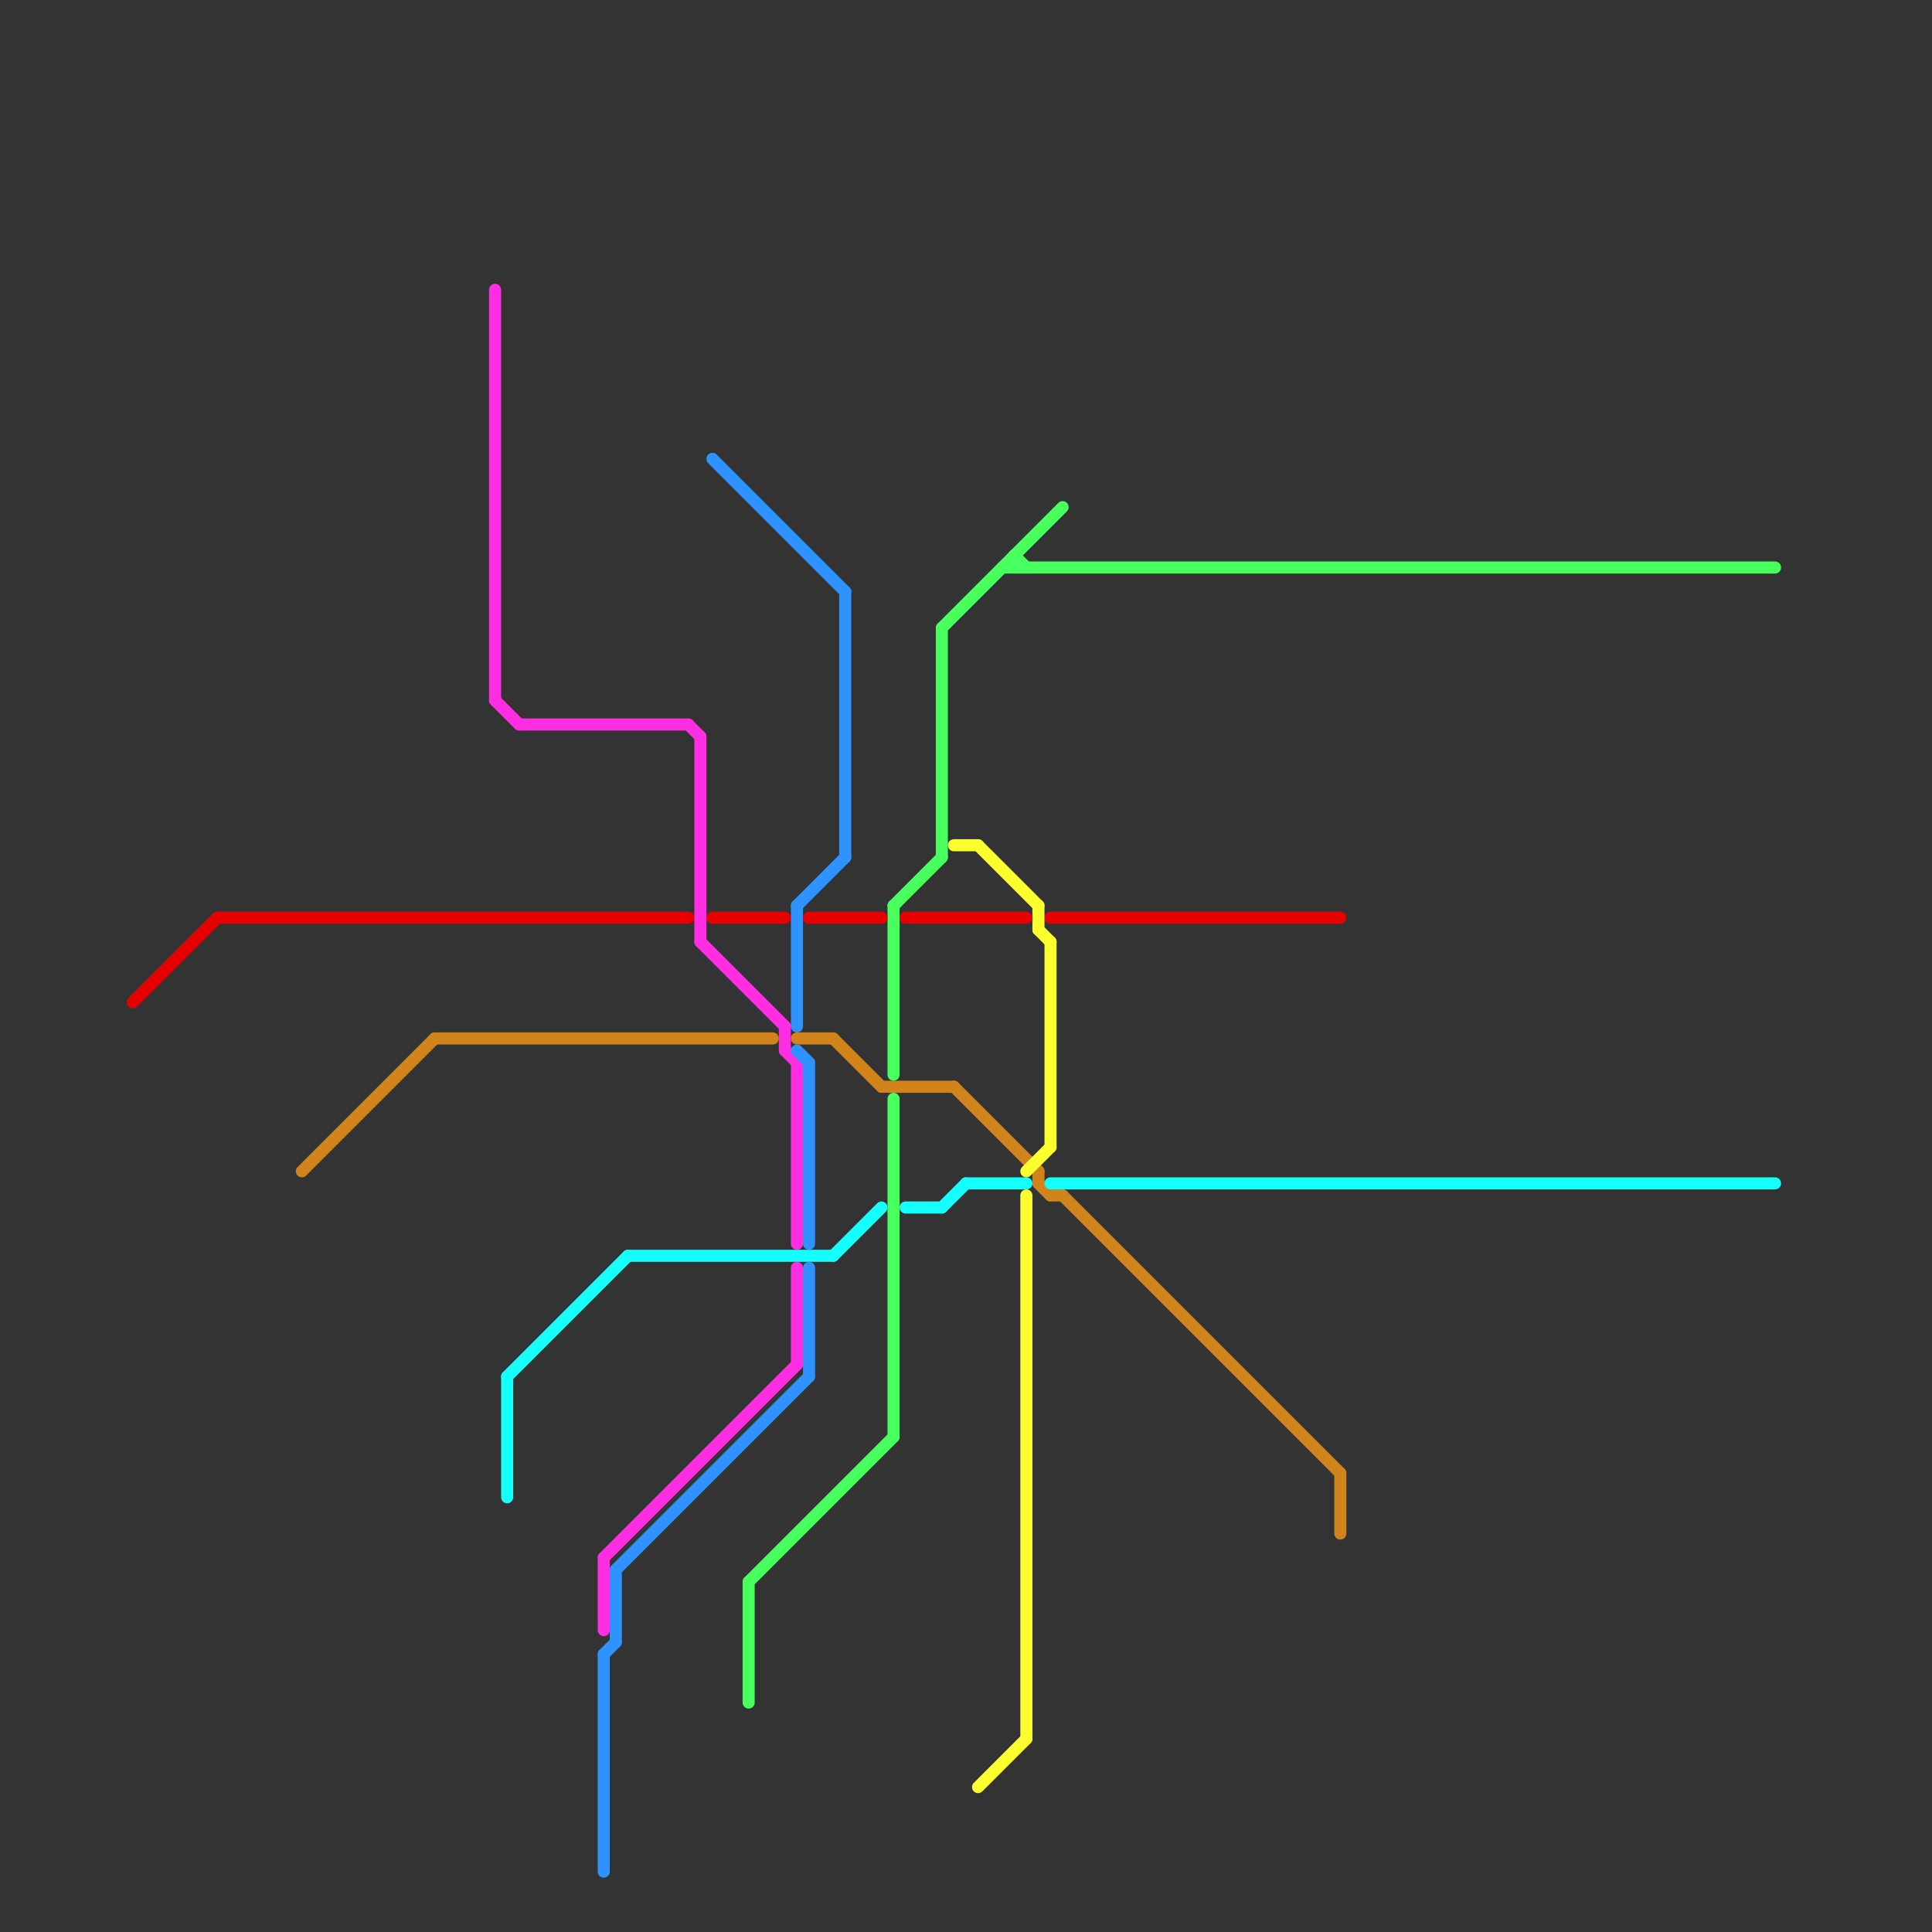 
<svg version="1.1" xmlns="http://www.w3.org/2000/svg" viewBox="0 0 160 160">
<rect x="0" y="0" width="160" height="160" fill="#333333" stroke="none"/>
<style>text { font: 1px Helvetica; font-weight: 600; white-space: pre; dominant-baseline: central; } line { stroke-width: 1; fill: none; stroke-linecap: round; stroke-linejoin: round; } .c0 { stroke: #d0841b } .c1 { stroke: #47ff5d } .c2 { stroke: #e60000 } .c3 { stroke: #14fffb } .c4 { stroke: #ff2ee3 } .c5 { stroke: #2e93ff } .c6 { stroke: #fcff2e }</style><defs><g id="wm-xf"><circle r="1.2" fill="#000"/><circle r="0.9" fill="#fff"/><circle r="0.6" fill="#000"/><circle r="0.3" fill="#fff"/></g><g id="wm"><circle r="0.6" fill="#000"/><circle r="0.3" fill="#fff"/></g></defs><line class="c0" x1="25" y1="97" x2="36" y2="86"/><line class="c0" x1="88" y1="99" x2="111" y2="122"/><line class="c0" x1="86" y1="98" x2="87" y2="99"/><line class="c0" x1="36" y1="86" x2="64" y2="86"/><line class="c0" x1="66" y1="86" x2="69" y2="86"/><line class="c0" x1="79" y1="90" x2="86" y2="97"/><line class="c0" x1="86" y1="97" x2="86" y2="98"/><line class="c0" x1="69" y1="86" x2="73" y2="90"/><line class="c0" x1="87" y1="99" x2="88" y2="99"/><line class="c0" x1="111" y1="122" x2="111" y2="127"/><line class="c0" x1="73" y1="90" x2="79" y2="90"/><line class="c1" x1="84" y1="46" x2="85" y2="47"/><line class="c1" x1="74" y1="91" x2="74" y2="119"/><line class="c1" x1="74" y1="75" x2="74" y2="89"/><line class="c1" x1="62" y1="131" x2="62" y2="141"/><line class="c1" x1="83" y1="47" x2="147" y2="47"/><line class="c1" x1="62" y1="131" x2="74" y2="119"/><line class="c1" x1="74" y1="75" x2="78" y2="71"/><line class="c1" x1="78" y1="52" x2="88" y2="42"/><line class="c1" x1="78" y1="52" x2="78" y2="71"/><line class="c1" x1="84" y1="46" x2="84" y2="47"/><line class="c2" x1="59" y1="76" x2="65" y2="76"/><line class="c2" x1="18" y1="76" x2="57" y2="76"/><line class="c2" x1="11" y1="83" x2="18" y2="76"/><line class="c2" x1="75" y1="76" x2="85" y2="76"/><line class="c2" x1="67" y1="76" x2="73" y2="76"/><line class="c2" x1="87" y1="76" x2="111" y2="76"/><line class="c3" x1="42" y1="114" x2="52" y2="104"/><line class="c3" x1="78" y1="100" x2="80" y2="98"/><line class="c3" x1="75" y1="100" x2="78" y2="100"/><line class="c3" x1="87" y1="98" x2="147" y2="98"/><line class="c3" x1="52" y1="104" x2="69" y2="104"/><line class="c3" x1="42" y1="114" x2="42" y2="124"/><line class="c3" x1="80" y1="98" x2="85" y2="98"/><line class="c3" x1="69" y1="104" x2="73" y2="100"/><line class="c4" x1="43" y1="60" x2="57" y2="60"/><line class="c4" x1="66" y1="105" x2="66" y2="113"/><line class="c4" x1="50" y1="129" x2="66" y2="113"/><line class="c4" x1="57" y1="60" x2="58" y2="61"/><line class="c4" x1="65" y1="87" x2="66" y2="88"/><line class="c4" x1="58" y1="61" x2="58" y2="78"/><line class="c4" x1="50" y1="129" x2="50" y2="135"/><line class="c4" x1="66" y1="88" x2="66" y2="103"/><line class="c4" x1="41" y1="58" x2="43" y2="60"/><line class="c4" x1="41" y1="24" x2="41" y2="58"/><line class="c4" x1="58" y1="78" x2="65" y2="85"/><line class="c4" x1="65" y1="85" x2="65" y2="87"/><line class="c5" x1="66" y1="75" x2="66" y2="85"/><line class="c5" x1="51" y1="130" x2="67" y2="114"/><line class="c5" x1="67" y1="105" x2="67" y2="114"/><line class="c5" x1="66" y1="87" x2="67" y2="88"/><line class="c5" x1="66" y1="75" x2="70" y2="71"/><line class="c5" x1="67" y1="88" x2="67" y2="103"/><line class="c5" x1="70" y1="49" x2="70" y2="71"/><line class="c5" x1="50" y1="137" x2="50" y2="155"/><line class="c5" x1="50" y1="137" x2="51" y2="136"/><line class="c5" x1="59" y1="38" x2="70" y2="49"/><line class="c5" x1="51" y1="130" x2="51" y2="136"/><line class="c6" x1="86" y1="77" x2="87" y2="78"/><line class="c6" x1="85" y1="99" x2="85" y2="144"/><line class="c6" x1="79" y1="70" x2="81" y2="70"/><line class="c6" x1="81" y1="148" x2="85" y2="144"/><line class="c6" x1="87" y1="78" x2="87" y2="95"/><line class="c6" x1="81" y1="70" x2="86" y2="75"/><line class="c6" x1="85" y1="97" x2="87" y2="95"/><line class="c6" x1="86" y1="75" x2="86" y2="77"/>
</svg>
